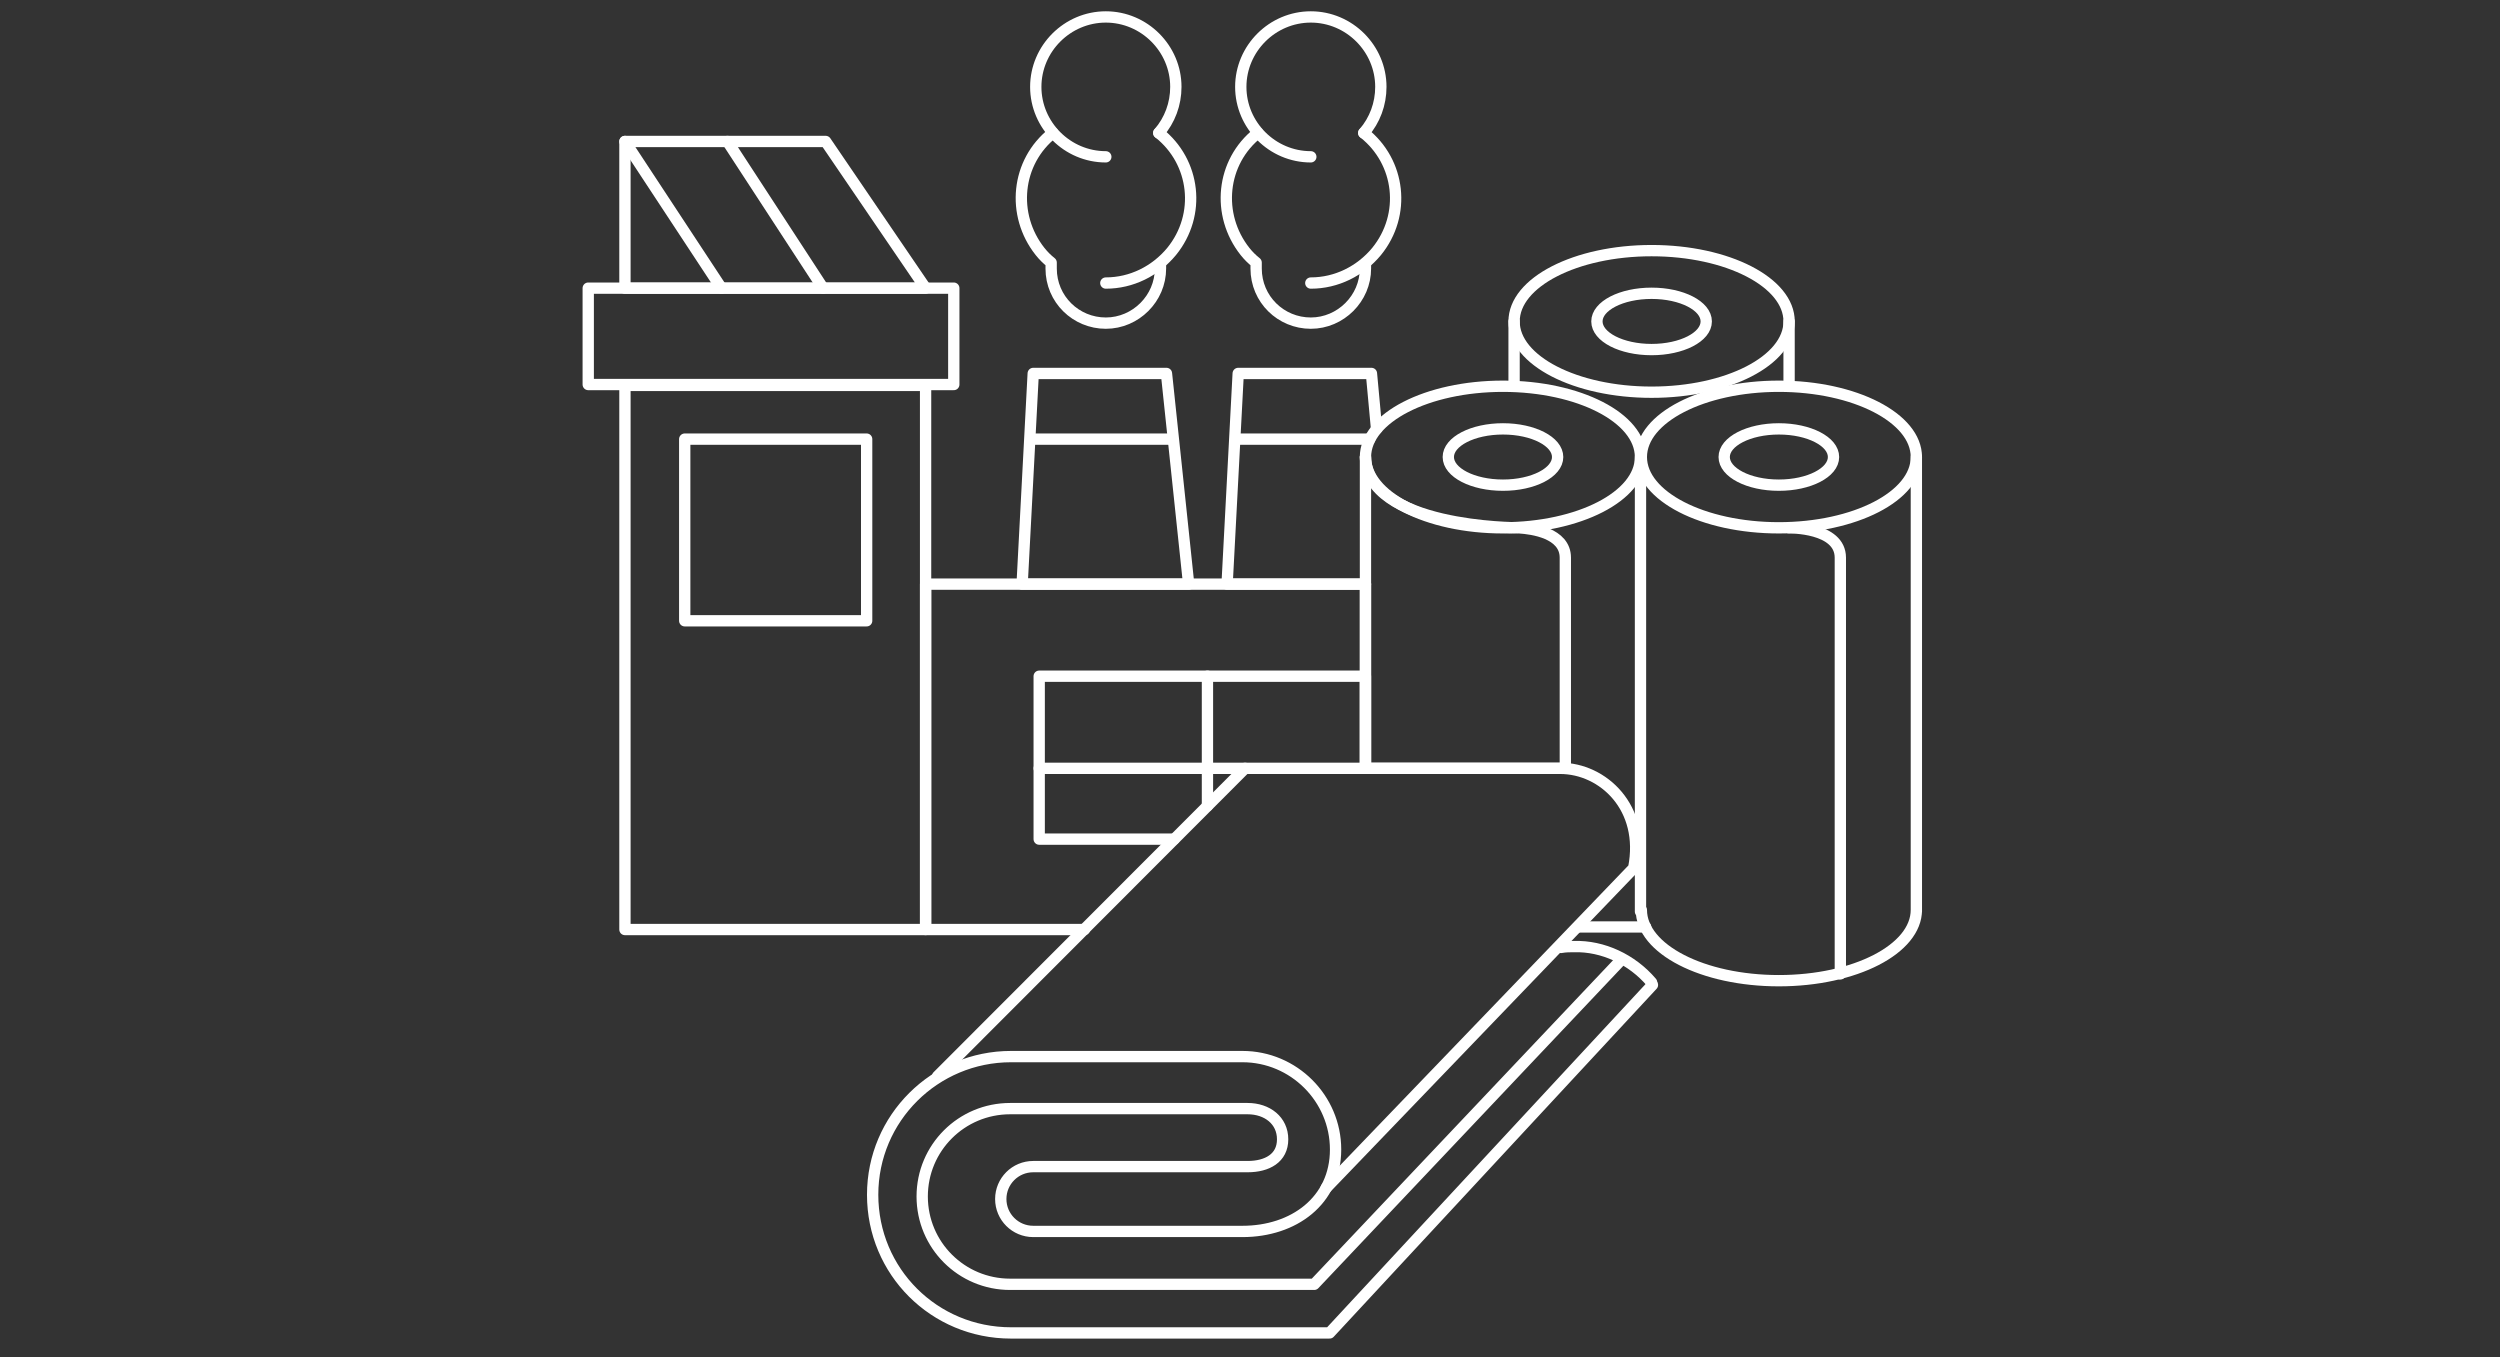<svg width="221" height="120" viewBox="0 0 221 120" fill="none" xmlns="http://www.w3.org/2000/svg">
<rect x="0" y="0" width="221" height="120" fill="#333333" stroke="none"/>
<path d="M139.583 81.944H145.472" stroke="white" stroke-linecap="round" stroke-linejoin="round"/>
<path d="M81.822 34.068H55.245V82.17H81.822V34.068Z" stroke="white" stroke-linecap="round" stroke-linejoin="round"/>
<path d="M84.315 25.473H52V33.992H84.315V25.473Z" stroke="white" stroke-linecap="round" stroke-linejoin="round"/>
<path d="M81.822 25.473H55.245V12.506H72.988L81.822 25.473Z" stroke="white" stroke-linecap="round" stroke-linejoin="round"/>
<path d="M64.308 12.506L72.764 25.474" stroke="white" stroke-linecap="round" stroke-linejoin="round"/>
<path d="M55.245 12.506L63.777 25.473" stroke="white" stroke-linecap="round" stroke-linejoin="round"/>
<path d="M76.612 38.818H60.53V54.877H76.612V38.818Z" stroke="white" stroke-linecap="round" stroke-linejoin="round"/>
<path d="M105.078 51.635H90.356L91.337 33.013H103.115L105.078 51.635Z" stroke="white" stroke-linecap="round" stroke-linejoin="round"/>
<path d="M91.111 38.818H103.493" stroke="white" stroke-linecap="round" stroke-linejoin="round"/>
<path d="M102.436 11.752C105.683 14.315 106.211 18.99 103.569 22.232C102.134 23.966 100.02 25.021 97.755 25.021" stroke="white" stroke-linecap="round" stroke-linejoin="round"/>
<path d="M93.073 11.752C89.826 14.315 89.373 18.99 91.941 22.232C92.243 22.609 92.544 22.91 92.922 23.212V23.739C92.922 26.454 95.112 28.565 97.754 28.565C100.397 28.565 102.586 26.378 102.586 23.739V23.363" stroke="white" stroke-linecap="round" stroke-linejoin="round"/>
<path d="M97.754 13.863C94.356 13.863 91.562 11.073 91.562 7.68C91.562 4.288 94.356 1.498 97.754 1.498C101.151 1.498 103.945 4.288 103.945 7.68C103.945 9.188 103.416 10.621 102.435 11.752" stroke="white" stroke-linecap="round" stroke-linejoin="round"/>
<path d="M120.707 51.635H108.475L109.457 33.013H121.235L121.688 37.913" stroke="white" stroke-linecap="round" stroke-linejoin="round"/>
<path d="M109.23 38.818H121.084" stroke="white" stroke-linecap="round" stroke-linejoin="round"/>
<path d="M120.556 11.752C123.803 14.315 124.331 18.99 121.689 22.232C120.254 23.966 118.14 25.021 115.875 25.021" stroke="white" stroke-linecap="round" stroke-linejoin="round"/>
<path d="M111.193 11.752C107.946 14.315 107.493 18.99 110.06 22.232C110.362 22.609 110.664 22.91 111.042 23.212V23.739C111.042 26.454 113.232 28.565 115.874 28.565C118.517 28.565 120.706 26.378 120.706 23.739V23.363" stroke="white" stroke-linecap="round" stroke-linejoin="round"/>
<path d="M95.867 82.171H81.823V51.636H120.707V67.921" stroke="white" stroke-linecap="round" stroke-linejoin="round"/>
<path d="M103.794 74.178H91.865V59.777H120.707V67.92" stroke="white" stroke-linecap="round" stroke-linejoin="round"/>
<path d="M91.865 67.921H110.061" stroke="white" stroke-linecap="round" stroke-linejoin="round"/>
<path d="M106.739 59.777V71.237" stroke="white" stroke-linecap="round" stroke-linejoin="round"/>
<path d="M157.251 42.889C159.92 42.889 162.083 41.775 162.083 40.401C162.083 39.027 159.92 37.913 157.251 37.913C154.582 37.913 152.419 39.027 152.419 40.401C152.419 41.775 154.582 42.889 157.251 42.889Z" stroke="white" stroke-linecap="round" stroke-linejoin="round"/>
<path d="M169.407 40.401V80.586V80.435C169.407 83.903 163.97 86.693 157.251 86.693C150.531 86.693 145.095 83.903 145.095 80.435L145.019 80.586V40.401" stroke="white" stroke-linecap="round" stroke-linejoin="round"/>
<path d="M157.251 46.659C163.964 46.659 169.407 43.857 169.407 40.401C169.407 36.945 163.964 34.144 157.251 34.144C150.537 34.144 145.095 36.945 145.095 40.401C145.095 43.857 150.537 46.659 157.251 46.659Z" stroke="white" stroke-linecap="round" stroke-linejoin="round"/>
<path d="M158.155 46.659C158.155 46.659 162.686 46.584 162.686 49.298V86.091" stroke="white" stroke-linecap="round" stroke-linejoin="round"/>
<path d="M132.863 42.889C135.531 42.889 137.695 41.775 137.695 40.401C137.695 39.027 135.531 37.913 132.863 37.913C130.194 37.913 128.03 39.027 128.03 40.401C128.03 41.775 130.194 42.889 132.863 42.889Z" stroke="white" stroke-linecap="round" stroke-linejoin="round"/>
<path d="M132.863 46.659C139.577 46.659 145.019 43.857 145.019 40.401C145.019 36.945 139.577 34.144 132.863 34.144C126.15 34.144 120.707 36.945 120.707 40.401C120.707 43.857 126.15 46.659 132.863 46.659Z" stroke="white" stroke-linecap="round" stroke-linejoin="round"/>
<path d="M120.707 40.401C120.858 46.659 133.996 46.659 134.298 46.659C135.43 46.734 138.375 47.111 138.375 49.297V67.92H120.707" stroke="white" stroke-linecap="round" stroke-linejoin="round"/>
<path d="M120.707 40.401V67.92" stroke="white" stroke-linecap="round" stroke-linejoin="round"/>
<path d="M146 30.902C148.669 30.902 150.832 29.788 150.832 28.414C150.832 27.04 148.669 25.926 146 25.926C143.332 25.926 141.168 27.04 141.168 28.414C141.168 29.788 143.332 30.902 146 30.902Z" stroke="white" stroke-linecap="round" stroke-linejoin="round"/>
<path d="M146.001 34.671C152.714 34.671 158.157 31.869 158.157 28.413C158.157 24.957 152.714 22.156 146.001 22.156C139.287 22.156 133.845 24.957 133.845 28.413C133.845 31.869 139.287 34.671 146.001 34.671Z" stroke="white" stroke-linecap="round" stroke-linejoin="round"/>
<path d="M133.845 28.414V34.144" stroke="white" stroke-linecap="round" stroke-linejoin="round"/>
<path d="M158.155 28.414V34.144" stroke="white" stroke-linecap="round" stroke-linejoin="round"/>
<path d="M117.235 105.014L144.416 76.742C145.473 71.389 141.697 67.921 137.922 67.921H110.062L82.881 95.138" stroke="white" stroke-linecap="round" stroke-linejoin="round"/>
<path d="M143.283 84.884L116.177 113.533H89.298C84.995 113.533 81.522 110.065 81.522 105.768C81.522 101.47 84.995 98.002 89.298 98.002H110.288C112.025 98.002 113.384 99.058 113.384 100.716C113.384 102.375 112.025 103.129 110.288 103.129H91.337C89.751 103.129 88.468 104.411 88.468 105.994C88.468 107.577 89.751 108.859 91.337 108.859H109.835C114.365 108.859 118.065 106.145 118.065 101.621C118.065 97.098 114.365 93.403 109.835 93.403H89.374C82.654 93.403 77.142 98.832 77.142 105.617C77.142 112.403 82.579 117.831 89.374 117.831H117.536L146.076 87.07" stroke="white" stroke-linecap="round" stroke-linejoin="round"/>
<path d="M137.996 83.753C138.374 83.678 138.827 83.678 139.129 83.678C141.696 83.602 144.263 84.809 145.999 86.844" stroke="white" stroke-linecap="round" stroke-linejoin="round"/>
<path d="M115.876 13.863C112.478 13.863 109.685 11.073 109.685 7.68C109.685 4.288 112.478 1.498 115.876 1.498C119.273 1.498 122.067 4.288 122.067 7.68C122.067 9.188 121.538 10.621 120.557 11.752" stroke="white" stroke-linecap="round" stroke-linejoin="round"/>
</svg>
